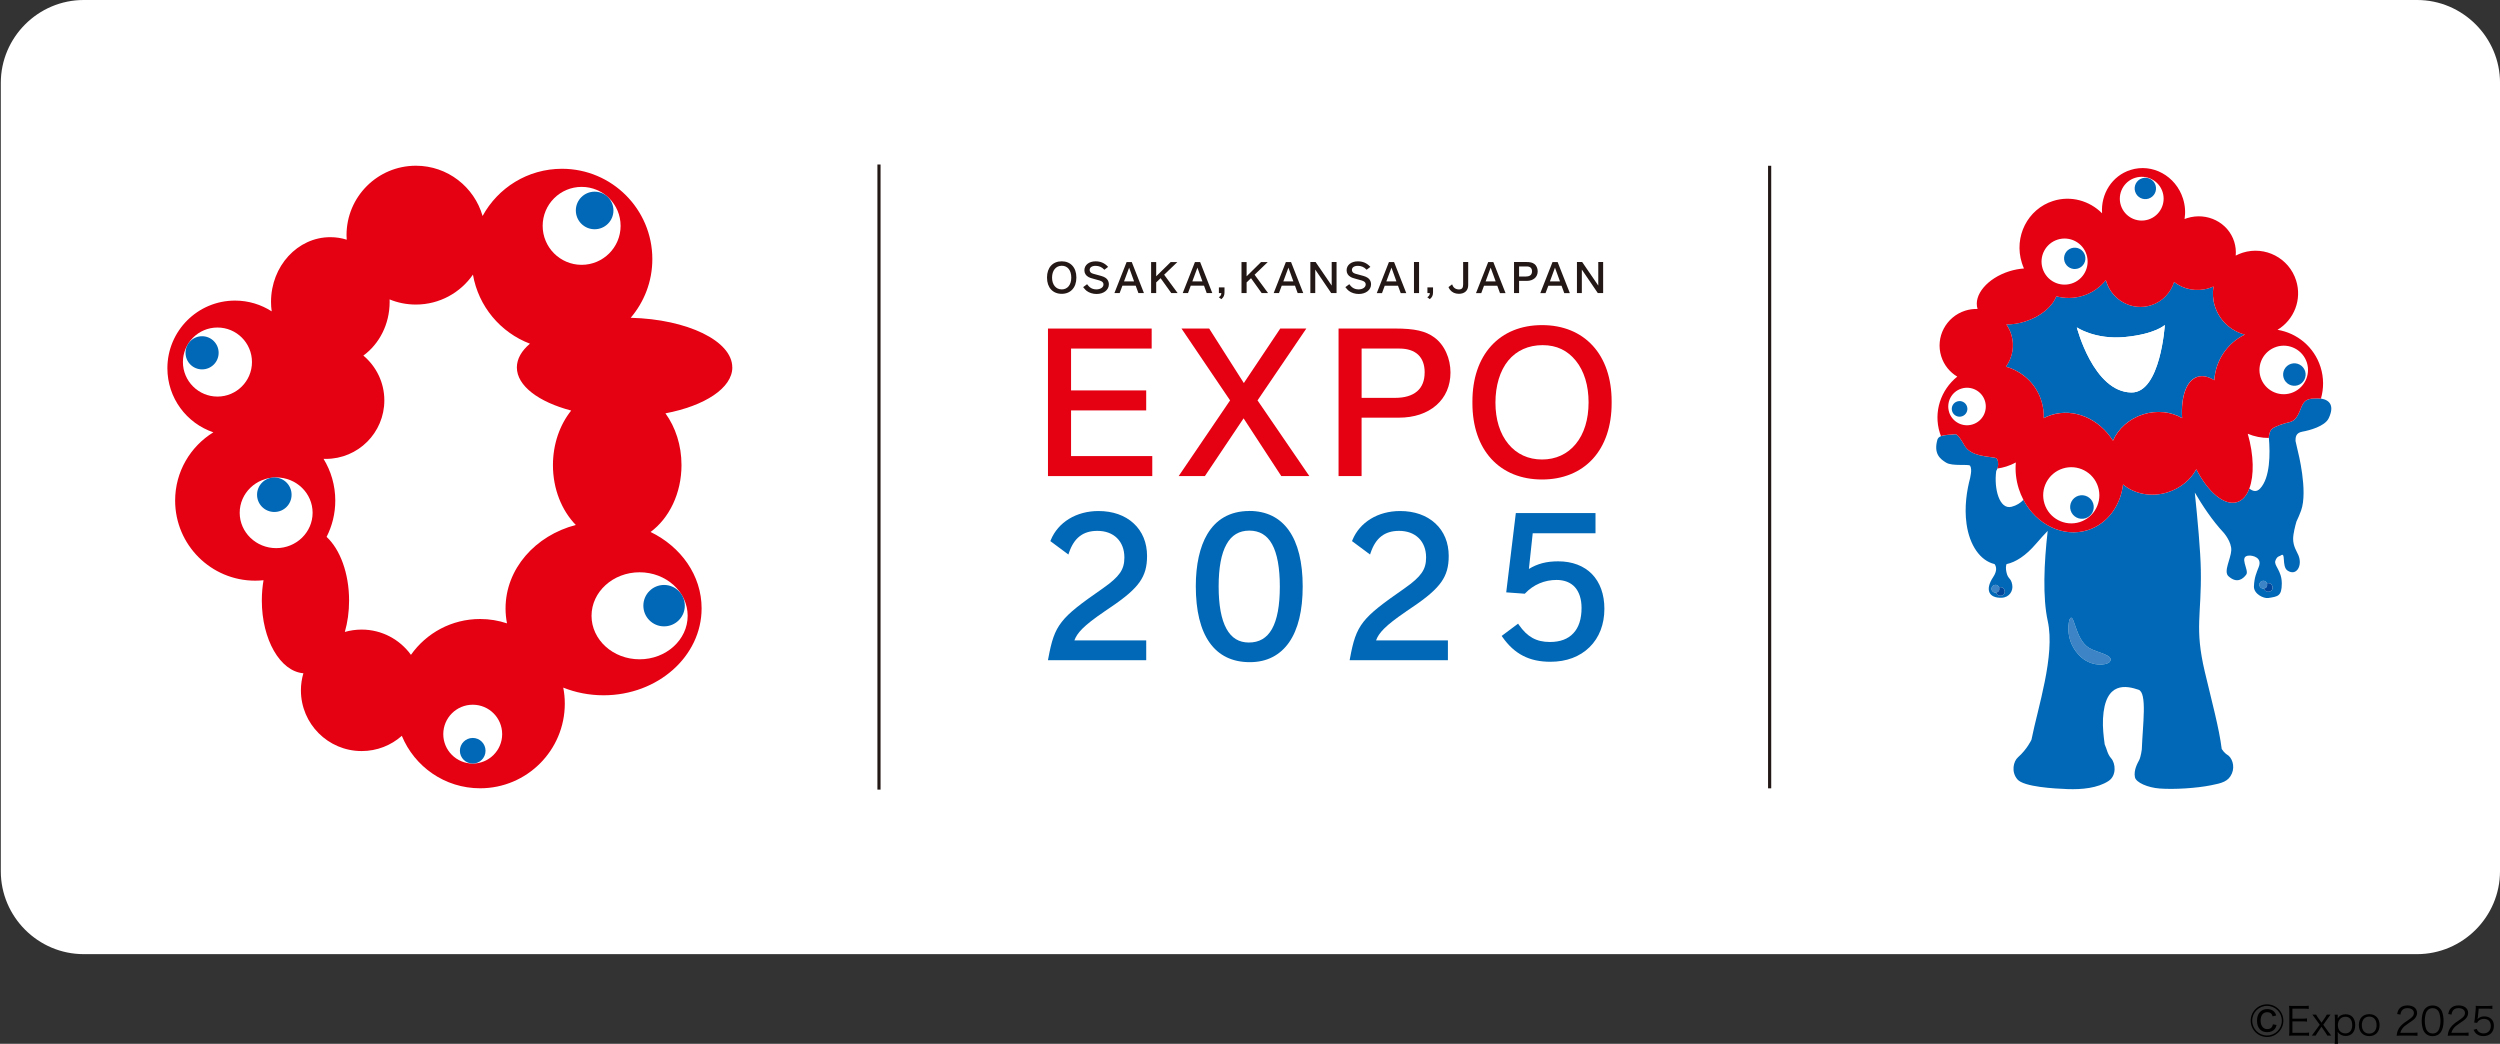 <?xml version="1.0" encoding="UTF-8"?>
<svg id="layer1" xmlns="http://www.w3.org/2000/svg" width="900" height="375.76" viewBox="0 0 900 375.76">
  <rect x="0" y="0" width="900" height="375.76" fill="#333333" stroke="none"/>
  <defs>
    <style>
      .cls-1 {
        fill: none;
      }

      .cls-2 {
        fill: #00469b;
      }

      .cls-3 {
        fill: #231815;
      }

      .cls-4 {
        fill: #fff;
      }

      .cls-5 {
        fill: #3d84c6;
      }

      .cls-6 {
        fill: #0068b6;
      }

      .cls-7 {
        fill: #e50012;
      }
    </style>
  </defs>
  <g>
    <g>
      <path class="cls-4" d="M900,313.64c0,16.41-13.44,29.85-29.85,29.85H30.14c-16.42,0-29.85-13.43-29.85-29.85V29.85C.29,13.44,13.72,0,30.14,0h840.02c16.4,0,29.85,13.44,29.85,29.85v283.79Z"/>
      <g>
        <path class="cls-1" d="M900,313.64c0,16.41-13.44,29.85-29.85,29.85H30.14c-16.42,0-29.85-13.43-29.85-29.85V29.85C.29,13.44,13.72,0,30.14,0h840.02c16.4,0,29.85,13.44,29.85,29.85v283.79Z"/>
        <g>
          <g>
            <g>
              <g>
                <g>
                  <polygon class="cls-7" points="385.58 147.75 412.63 147.75 412.63 140.55 385.58 140.55 385.58 125.48 414.6 125.48 414.6 118.28 377.27 118.28 377.27 171.39 414.82 171.39 414.82 164.19 385.58 164.19 385.58 147.75"/>
                  <polygon class="cls-7" points="470.27 118.28 460.89 118.28 447.78 137.9 435.3 118.28 425.34 118.28 442.83 144.14 424.32 171.39 433.76 171.39 447.69 150.6 461.26 171.39 471.36 171.39 452.71 144.14 470.27 118.28"/>
                  <path class="cls-7" d="M516.39,121.5c-3.12-2.32-7.08-3.23-14.17-3.23h-20.34v53.11h8.29v-21.02h13.42c5.47,0,10.12-1.54,13.47-4.47,3.35-2.93,5.11-7.01,5.11-11.79,0-2.48-.51-4.96-1.52-7.17-1.02-2.27-2.51-4.14-4.26-5.43ZM512.87,134.1c0,2.93-.9,5.21-2.69,6.76-1.82,1.57-4.49,2.37-7.95,2.37h-12.05v-17.75h13.57c2.94,0,5.23.75,6.8,2.23,1.55,1.48,2.33,3.62,2.33,6.39Z"/>
                  <path class="cls-7" d="M573.43,124.5c-4.45-4.88-10.77-7.46-18.3-7.46s-13.85,2.58-18.29,7.46c-4.43,4.86-6.77,11.78-6.77,20v.66c0,8.23,2.33,15.14,6.77,20.01,4.44,4.87,10.77,7.45,18.29,7.45s13.84-2.58,18.3-7.45c4.43-4.87,6.76-11.78,6.76-20.01v-.66c0-8.22-2.33-15.14-6.76-20ZM555.13,165.42c-4.93,0-9.12-1.93-12.12-5.58-3.05-3.68-4.65-8.84-4.65-14.89s1.6-11.49,4.61-15.15c3-3.63,7.28-5.55,12.37-5.55s8.99,1.93,11.97,5.62c3,3.71,4.58,8.9,4.58,15s-1.58,11.28-4.61,14.96c-2.99,3.65-7.2,5.59-12.15,5.59Z"/>
                </g>
                <g>
                  <path class="cls-6" d="M397.61,220.12l2.25-1.53c5.39-3.64,8.53-6.37,10.44-9.1,1.85-2.67,2.64-5.45,2.64-9.33,0-4.78-1.67-8.84-4.82-11.74-3.14-2.91-7.52-4.45-12.68-4.45-7.96,0-14.54,4.02-17.17,10.48l-.14.35,6.5,4.83.2-.62c1.83-5.39,5.07-7.9,10.24-7.9,5.9,0,9.71,3.75,9.71,9.57,0,2.28-.47,3.95-1.58,5.57-1.14,1.64-3.03,3.36-6.13,5.53-8.12,5.64-12.19,8.72-14.82,12.09-2.71,3.45-3.72,7.02-4.88,13.25l-.11.56h35.38v-7.13h-25.86c.95-2.63,3.21-5.25,10.83-10.41Z"/>
                  <path class="cls-6" d="M449.73,183.96c-3.48,0-6.56.77-9.15,2.28-2.4,1.38-4.39,3.44-5.96,6.07-2.7,4.55-4.13,11.02-4.13,18.68,0,8.85,1.66,15.68,4.94,20.32,3.31,4.69,8.19,7.07,14.51,7.07,3.04,0,5.79-.61,8.15-1.83,2.36-1.2,4.38-2.99,6-5.33,3.24-4.68,4.88-11.45,4.88-20.1,0-17.52-6.83-27.18-19.24-27.18ZM444.96,192.24c1.35-.8,2.96-1.22,4.77-1.22,3.71,0,6.39,1.61,8.22,4.9,1.85,3.34,2.79,8.49,2.79,15.28s-.95,11.91-2.83,15.24c-1.86,3.28-4.58,4.87-8.32,4.87-1.78,0-3.35-.41-4.69-1.22-1.35-.83-2.48-2.09-3.38-3.73-1.86-3.38-2.81-8.5-2.81-15.23s.94-11.83,2.83-15.18c.91-1.66,2.06-2.89,3.43-3.71Z"/>
                  <path class="cls-6" d="M506.19,220.12l2.26-1.53c5.4-3.64,8.52-6.37,10.44-9.1,1.85-2.67,2.65-5.45,2.65-9.33,0-4.78-1.67-8.84-4.82-11.74-3.15-2.91-7.52-4.45-12.68-4.45-7.97,0-14.54,4.02-17.17,10.48l-.14.35,6.5,4.83.2-.62c1.83-5.39,5.07-7.9,10.25-7.9,5.9,0,9.72,3.75,9.72,9.57,0,2.28-.48,3.95-1.6,5.57-1.13,1.64-3.03,3.36-6.13,5.53-8.11,5.64-12.17,8.72-14.82,12.09-2.69,3.45-3.73,7.02-4.87,13.25l-.11.56h35.38v-7.13h-25.87c.95-2.63,3.22-5.25,10.82-10.41Z"/>
                  <path class="cls-6" d="M573.11,206.66c-2.93-2.99-7.13-4.58-12.16-4.58-4.2,0-7.41.83-10.55,2.74l1.38-12.85h22.6v-7.27h-28.68l-3.46,28.55,6.69.49.16-.16c2.95-3.11,6.95-4.8,11.28-4.8,2.79,0,5.08.9,6.62,2.62,1.54,1.74,2.37,4.31,2.37,7.45,0,3.96-.99,7.05-2.95,9.12-1.93,2.1-4.78,3.15-8.44,3.15-2.48,0-4.53-.48-6.31-1.48-1.77-.98-3.35-2.53-4.88-4.72l-.26-.41-5.92,4.43.26.36c2.17,3.11,4.6,5.33,7.41,6.78,2.82,1.46,6.06,2.16,9.92,2.16,5.71,0,10.56-1.83,14.04-5.25,3.5-3.43,5.35-8.22,5.35-13.84,0-5.16-1.54-9.47-4.47-12.49Z"/>
                </g>
              </g>
              <g>
                <path class="cls-3" d="M382.21,94.07c-3.21,0-5.28,2.26-5.28,5.78v.14c0,3.53,2.08,5.79,5.28,5.79s5.28-2.26,5.28-5.79v-.14c0-3.52-2.07-5.78-5.28-5.78ZM382.21,104.18c-2.07,0-3.47-1.69-3.47-4.23s1.36-4.28,3.51-4.28,3.41,1.71,3.41,4.28-1.35,4.24-3.45,4.24Z"/>
                <path class="cls-3" d="M397.44,99.71c-.6-.26-1.23-.46-2.64-.82-1.33-.34-1.46-.39-1.83-.57-.44-.24-.69-.66-.69-1.14,0-.91.82-1.48,2.13-1.48,1.22,0,2.22.44,3.07,1.32l.08.1,1.36-1.04-.11-.12c-1.21-1.28-2.61-1.88-4.4-1.88-2.37,0-4.03,1.32-4.03,3.21,0,1.07.52,1.93,1.51,2.46.51.26.71.33,2.03.69,2.09.56,2.25.61,2.59.81.51.29.74.63.74,1.16,0,1.02-1.08,1.77-2.56,1.77-.89,0-1.67-.25-2.3-.74-.3-.23-.62-.56-.95-1.01l-.08-.13-1.43,1.07.1.11c.42.52.78.95,1.16,1.23.93.71,2.25,1.12,3.58,1.12,2.56,0,4.42-1.46,4.42-3.47,0-1.2-.64-2.16-1.73-2.63Z"/>
                <path class="cls-3" d="M407.44,94.34h-1.86l-4.39,11.17h1.88l1-2.66h4.78l.98,2.66h1.99l-4.38-11.17ZM408.28,101.3h-3.63l1.84-4.95,1.78,4.95Z"/>
                <polygon class="cls-3" points="419.09 98.9 423.85 94.34 421.45 94.34 416.23 99.47 416.23 94.34 414.4 94.34 414.4 105.51 416.23 105.51 416.23 101.66 417.82 100.15 421.63 105.46 421.66 105.51 423.95 105.51 419.09 98.9"/>
                <path class="cls-3" d="M432.04,94.34h-1.86l-4.4,11.17h1.9l.99-2.66h4.78l.97,2.66h2.01l-4.38-11.17ZM432.87,101.3h-3.63l1.83-4.95,1.8,4.95Z"/>
                <path class="cls-3" d="M438.8,103.48v2.03h.88c-.02.61-.26,1.06-.74,1.38l-.17.11.89.69.1-.07c.76-.64,1.06-1.32,1.06-2.44v-1.71h-2.02Z"/>
                <polygon class="cls-3" points="451.65 98.9 456.39 94.34 453.98 94.34 448.78 99.47 448.78 94.34 446.94 94.34 446.94 105.51 448.78 105.51 448.78 101.66 450.37 100.15 454.17 105.46 454.21 105.51 456.5 105.51 451.65 98.9"/>
                <path class="cls-3" d="M464.78,94.34h-1.87l-4.38,11.17h1.9l.99-2.66h4.78l.96,2.66h2.01l-4.39-11.17ZM465.62,101.3h-3.62l1.83-4.95,1.78,4.95Z"/>
                <polygon class="cls-3" points="479.41 94.32 479.41 102.81 473.65 94.38 473.6 94.32 471.73 94.32 471.73 105.51 473.49 105.51 473.49 97.05 479.2 105.46 479.26 105.51 481.16 105.51 481.16 94.32 479.41 94.32"/>
                <path class="cls-3" d="M491.86,99.71c-.6-.26-1.23-.46-2.65-.82-1.33-.34-1.46-.39-1.81-.57-.46-.24-.71-.66-.71-1.14,0-.91.81-1.48,2.15-1.48,1.21,0,2.21.44,3.06,1.32l.07.1,1.36-1.04-.11-.12c-1.22-1.28-2.61-1.88-4.39-1.88-2.38,0-4.05,1.32-4.05,3.21,0,1.07.52,1.93,1.51,2.46.54.26.71.33,2.02.69,2.11.56,2.26.61,2.61.81.51.29.73.63.73,1.16,0,1.02-1.08,1.77-2.57,1.77-.89,0-1.66-.25-2.29-.74-.31-.23-.61-.56-.95-1.01l-.09-.13-1.42,1.07.09.11c.41.52.79.95,1.16,1.23.92.71,2.25,1.12,3.57,1.12,2.56,0,4.43-1.46,4.43-3.47,0-1.2-.63-2.16-1.73-2.63Z"/>
                <path class="cls-3" d="M501.9,94.44l-.03-.09h-1.86l-4.3,10.99-.09.19h1.9l.98-2.66h4.78l.98,2.66h2l-4.35-11.08ZM502.71,101.3h-3.63l1.85-4.95,1.78,4.95Z"/>
                <rect class="cls-3" x="509.03" y="94.32" width="1.83" height="11.19"/>
                <path class="cls-3" d="M513.87,103.48v2.03h.87c0,.61-.28,1.06-.75,1.38l-.17.11.91.69.08-.07c.78-.64,1.08-1.32,1.08-2.44v-1.71h-2.02Z"/>
                <path class="cls-3" d="M526.73,94.32v8.12c0,1.25-.46,1.76-1.55,1.76-.77,0-1.46-.31-1.9-.85-.17-.21-.35-.55-.45-.82l-.06-.18-1.31,1,.04.1c.14.3.32.64.5.87.77.97,1.85,1.45,3.2,1.45,2.08,0,3.35-1.19,3.35-3.11v-8.35h-1.82Z"/>
                <path class="cls-3" d="M537.64,94.44l-.04-.09h-1.85l-4.32,10.99-.08.19h1.9l.99-2.66h4.78l.98,2.66h2l-4.36-11.08ZM538.44,101.3h-3.62l1.82-4.95,1.8,4.95Z"/>
                <path class="cls-3" d="M552.33,95.01c-.65-.49-1.49-.69-2.98-.69h-4.3v11.19h1.82v-4.39h2.77c2.35,0,3.93-1.38,3.93-3.44,0-1.09-.47-2.13-1.23-2.68ZM551.53,97.68c0,1.54-1.18,1.86-2.18,1.86h-2.48v-3.62h2.8c1.2,0,1.86.62,1.86,1.76Z"/>
                <path class="cls-3" d="M560.79,94.44l-.04-.09h-1.85l-4.32,10.99-.07.19h1.88l1.01-2.66h4.76l.98,2.66h2.01l-4.36-11.08ZM561.59,101.3h-3.62l1.82-4.95,1.8,4.95Z"/>
                <polygon class="cls-3" points="575.38 94.32 575.38 102.81 569.62 94.38 569.57 94.32 567.7 94.32 567.7 105.51 569.46 105.51 569.46 97.05 575.18 105.46 575.22 105.51 577.13 105.51 577.13 94.32 575.38 94.32"/>
              </g>
            </g>
            <rect class="cls-3" x="636.5" y="59.68" width="1.14" height="224.12"/>
          </g>
          <rect class="cls-1" x=".29" width="899.71" height="343.48"/>
        </g>
      </g>
      <g>
        <polyline class="cls-1" points="576.53 283.77 576.8 202.24 576.54 59.68"/>
        <polyline class="cls-1" points="900 237.66 476.88 237.63 376.97 237.63"/>
      </g>
      <rect class="cls-1" x=".29" y="28.17" width="305.22" height="287.14"/>
      <rect class="cls-3" x="315.87" y="59.22" width="1.13" height="225.04"/>
      <g>
        <path class="cls-7" d="M263.62,132.26c0-9.54-16.19-17.34-36.57-17.86,4.85-5.69,7.79-13.06,7.79-21.12,0-17.95-14.56-32.52-32.53-32.52-12.34,0-23.08,6.87-28.58,17-2.99-10.44-12.61-18.1-24-18.1-13.81,0-24.98,11.18-24.98,24.98,0,.55.03,1.1.07,1.65-1.87-.59-3.84-.91-5.9-.91-11.79,0-21.35,10.42-21.35,23.28,0,1.17.08,2.31.24,3.43-3.81-2.45-8.33-3.88-13.2-3.88-13.45,0-24.35,10.91-24.35,24.35,0,10.72,6.92,19.82,16.55,23.07-8.26,5.08-13.76,14.18-13.76,24.57,0,15.92,12.9,28.84,28.83,28.84,1.01,0,2.01-.06,2.99-.16-.39,2.31-.61,4.78-.61,7.31,0,14.06,6.62,25.51,14.96,26.18-.57,1.95-.89,4.01-.89,6.13,0,12.09,9.79,21.88,21.87,21.88,5.55,0,10.6-2.06,14.46-5.48,4.57,11.08,15.46,18.88,28.19,18.88,16.83,0,30.48-13.66,30.48-30.49,0-1.97-.19-3.88-.56-5.75,4.44,1.77,9.34,2.76,14.52,2.76,19.49,0,35.29-14.01,35.29-31.3,0-11.85-7.42-22.17-18.37-27.49,6.67-4.93,11.13-13.88,11.13-24.08,0-7.15-2.18-13.67-5.78-18.63,14.12-2.68,24.08-9.09,24.08-16.56ZM147.94,235.74c-3.98-5.5-10.45-9.09-17.75-9.09-2.11,0-4.12.3-6.05.85.98-3.4,1.53-7.25,1.53-11.29,0-9.86-3.26-18.46-8.1-22.93,2-3.93,3.13-8.35,3.13-13.06,0-5.51-1.55-10.67-4.23-15.04.28.02.56.02.84.02,11.62,0,21.05-9.42,21.05-21.06,0-6.47-2.94-12.26-7.55-16.13,5.72-4.18,9.46-11.26,9.46-19.32,0-.31-.02-.6-.02-.91,2.92,1.21,6.11,1.86,9.47,1.86,8.52,0,16.04-4.28,20.54-10.78,1.98,11.45,9.91,20.84,20.52,24.87-3,2.53-4.71,5.45-4.71,8.54,0,6.65,7.88,12.46,19.56,15.53-4.07,5.08-6.57,12.01-6.57,19.66,0,8.64,3.2,16.36,8.23,21.53-14.62,3.82-25.29,15.82-25.29,30.04,0,1.84.18,3.63.52,5.38-3.04-1.01-6.28-1.57-9.68-1.57-10.29,0-19.39,5.09-24.89,12.9Z"/>
        <g>
          <path class="cls-4" d="M247.56,221.69c0,8.64-7.75,15.66-17.31,15.66s-17.3-7.02-17.3-15.66,7.75-15.67,17.3-15.67,17.31,7.02,17.31,15.67Z"/>
          <path class="cls-6" d="M246.53,218.04c0,4.12-3.35,7.45-7.47,7.45s-7.45-3.33-7.45-7.45,3.34-7.46,7.45-7.46,7.47,3.35,7.47,7.46Z"/>
        </g>
        <g>
          <path class="cls-4" d="M223.42,81.31c0,7.75-6.29,14.03-14.03,14.03s-14.03-6.28-14.03-14.03,6.28-14.03,14.04-14.03,14.02,6.28,14.02,14.03Z"/>
          <path class="cls-6" d="M220.84,75.76c0,3.73-3.02,6.77-6.77,6.77s-6.77-3.03-6.77-6.77,3.03-6.76,6.77-6.76,6.78,3.02,6.77,6.76Z"/>
        </g>
        <g>
          <path class="cls-4" d="M90.71,130.34c0,6.86-5.57,12.43-12.42,12.43s-12.44-5.57-12.44-12.43,5.56-12.43,12.44-12.43,12.42,5.57,12.42,12.43Z"/>
          <path class="cls-6" d="M78.71,127.01c0,3.3-2.66,5.97-5.96,5.97s-5.96-2.67-5.96-5.97,2.67-5.97,5.96-5.97,5.96,2.68,5.96,5.97Z"/>
        </g>
        <g>
          <path class="cls-4" d="M112.54,184.6c0,7.04-5.87,12.73-13.11,12.73s-13.14-5.69-13.14-12.73,5.88-12.73,13.14-12.73,13.11,5.7,13.11,12.73Z"/>
          <path class="cls-6" d="M92.54,178.11c0,3.43,2.78,6.2,6.23,6.2s6.2-2.77,6.2-6.2-2.78-6.22-6.2-6.22-6.23,2.79-6.23,6.22Z"/>
        </g>
        <g>
          <path class="cls-4" d="M180.78,264.29c0,5.85-4.75,10.59-10.59,10.59s-10.61-4.74-10.61-10.59,4.74-10.59,10.61-10.59,10.59,4.73,10.59,10.59Z"/>
          <path class="cls-6" d="M165.56,270.28c0-2.55,2.07-4.62,4.63-4.62s4.6,2.07,4.6,4.62-2.06,4.6-4.6,4.6-4.63-2.06-4.63-4.6Z"/>
        </g>
      </g>
      <g>
        <path class="cls-1" d="M637.1,266.74c0,16.41-13.42,29.83-29.83,29.83h-260.53c-16.41,0-29.83-13.42-29.83-29.83V65.17c0-16.41,13.42-29.84,29.83-29.84h260.53c16.41,0,29.83,13.43,29.83,29.84v201.56Z"/>
        <rect class="cls-1" x="316.91" y="35.34" width="320.19" height="261.24"/>
      </g>
      <rect class="cls-1" x="256.48" y="35.29" width="59.38" height="272.38"/>
    </g>
    <g>
      <path class="cls-6" d="M791.09,135.67c1.87-.59,3.96-.11,6.05,1.23.42-6.95,4.54-13.32,10.98-16.45-4.93-1.28-9.12-4.99-10.77-10.22-.75-2.37-.89-4.79-.51-7.09-.51.23-1.01.42-1.56.59-4.51,1.43-9.22.45-12.63-2.22-1.2,3.87-4.18,7.09-8.29,8.39-6.72,2.13-13.94-1.69-16.11-8.53-.05-.18-.11-.35-.15-.53-2.06,2.56-4.85,4.56-8.19,5.62-3.25,1.02-6.58,1.03-9.66.2-1.39,3.72-5.58,7.31-11.21,9.08-2.32.73-4.63,1.08-6.76,1.06.74,1.05,1.34,2.25,1.75,3.55,1.3,4.11.46,8.39-1.91,11.65,5.9,1.67,10.82,6.1,12.76,12.27.66,2.07.92,4.19.85,6.25.86-.45,1.77-.82,2.73-1.13,8.28-2.62,17.25,1.41,22.21,9.27,1.83-4.27,5.72-7.87,10.85-9.49,5-1.59,10.11-.95,14.02,1.34-.47-7.66,1.51-13.58,5.54-14.86M767.31,141.29c-13.68-.17-19.65-23.44-19.65-23.44,0,0,6.6,4.54,17.47,3.46,10.86-1.07,14.21-4.33,14.21-4.33,0,0-1.54,24.44-12.03,24.31"/>
      <path class="cls-5" d="M752.08,233.26c-5.24-3.1-5.34-13.67-7.08-10.18,0,0-2.03,6.69,3.2,12.51,4.4,4.9,10.48,3.88,11.35,2.62,1.68-2.43-4.37-3.12-7.47-4.95"/>
      <path class="cls-5" d="M816.01,211.27c.22-.39.23-.86.07-1.26-.26-.72-1.04-1.24-2.05-.72,0,0-1.34.97-.33,2.11.34.41.84.53,1.3.46.43-.05.8-.26,1-.59"/>
      <path class="cls-5" d="M719.59,212.72c.22-.38.23-.86.08-1.26-.26-.71-1.03-1.23-2.06-.71,0,0-1.33.97-.32,2.11.34.4.84.53,1.3.47.42-.06.81-.27,1-.6"/>
      <path class="cls-6" d="M835.53,143.53c-.99-.15-2.14-.15-3.32,0-2.34.27-3.07,1.36-3.98,3.69-1.28,3.26-2.27,4.4-4.26,4.82-1.83.39-4.83,1.42-5.95,2.28-1.12.83-1.26,3.23-1.27,3.35h0s.05.03.05.03c.47,5.54.5,14.32-3.19,18.2-1.18,1.25-2.5,1.05-3.85-.03-.94,2.52-2.41,4.26-4.38,4.89-4.59,1.45-10.48-3.57-14.71-11.84-2,3.73-5.62,6.82-10.26,8.3-5.95,1.88-12.05.62-16.12-2.82-.91,7.66-5.6,14.2-12.7,16.45-8.85,2.79-18.47-1.99-23.16-10.91-1.06,1.12-2.45,2.04-4.28,2.5-4.38,1.11-6.38-6.5-5.51-12.9.12-.19.28-.48.42-.86.3-.81.51-1.98-.02-3.28-.28-.71-.84-.57-4.54-1.14-5.52-.85-6.74-3.01-7.39-4.11-1-1.71-2.41-3.98-3.26-3.83-1.58.26-3.7.16-5.08.7-.65.25-1.14.64-1.32,1.29-1.42,5.11,1.05,6.94,3.13,8.23,2.27,1.42,8.24.42,8.66,1.14.43.7.43,1.85.28,2.83-.1.74-.22,1.33-.28,1.59-1.16,4.33-2.16,10.38-1.28,16.58,1.09,7.62,4.9,13.18,10.08,14.39.68.95.98,2.46-.52,4.71-2.98,4.48-1.6,7.6,3.1,7.41,2.72-.1,4.19-2.48,3.78-4.67-.49-2.67-1.49-1.84-2.08-4.51-.29-1.34-.22-2.27.03-2.93,3.28-.7,6.9-2.98,10.6-7.31,1.6-1.86,2.99-3.38,4.21-4.64-1.33,11.76-1.84,23.95.03,32.48,2.72,12.34-3.57,31.12-5.83,42.53l-.04.17s-1.55,3.41-4.85,6.32c-1.64,1.44-2.53,5.24-.2,7.96,2.33,2.71,13.33,3.31,18.04,3.49,5.24.19,10.87-.38,14.74-2.91,3-1.95,2.53-6.4.98-8.15-1.37-1.54-1.53-3.23-2.35-5.07-.38-2.82-.76-5.92-.61-9.13.67-13.91,8.66-11.89,12.78-10.52,3.19,1.06,1.53,12.47,1.2,21.4v.09s-.34,2.64-.93,3.8c-.59,1.16-2.06,3.62-1.55,6.21.39,1.93,4.67,3.76,8.93,4.07,5.24.39,13.26-.12,18.42-1.16,3.88-.77,6.31-1.31,7.56-4.27,1.17-2.72,0-5.82-1.75-6.78,0,0-1.02-.6-1.92-2.03-.86-7.2-3.69-17.64-6.1-27.85-3.74-15.92-1.13-20.17-1.42-36.65-.11-6.62-1.15-17.99-2.17-27.83,2.67,4.58,6.31,10.11,10.4,14.48l.06.07s2.82,3.23,2.67,6.27c-.15,3.05-2.88,7.63-1.02,9.31,3.05,2.77,5.24,1.01,6.41-.58,1.16-1.6-2.91-6.69,1.02-6.84,1.38-.06,4.8.72,3.49,4.07-.84,2.16-1.6,3.78-1.74,6.97-.13,2.76,3.49,4.52,5.24,4.23,3.3-.55,4.79-.58,4.79-5.24s-2.91-6.4-2.32-8.15c.59-1.74,1.55-1.62,1.89-1.88,2.03-1.6.3,3.89,2.47,5.38,3.2,2.18,5.53-1.75,3.93-5.53-.57-1.34-1.89-3.21-1.89-5.83,0-1.91.78-4.84,1.19-6.27.63-1.31,1.2-2.63,1.67-3.95,2.55-7.03-1.14-21.3-1.14-21.3l-.86-3.76c-.02-1.26.07-2.93,2.43-3.34,2.42-.43,8.1-1.88,9.51-4.83,2.16-4.53.38-6.6-2.78-7.09M721.51,213.79c-.46.77-1.81,1.02-2.56.17-.18-.21-.3-.43-.36-.63-.46.06-.96-.06-1.3-.47-1-1.14.32-2.11.32-2.11,1.02-.52,1.79,0,2.06.71,1.56-.5,2.49,1.23,1.84,2.33M759.55,238.21c-.87,1.26-6.95,2.28-11.35-2.62-5.23-5.82-3.2-12.51-3.2-12.51,1.74-3.49,1.84,7.08,7.08,10.18,3.1,1.83,9.15,2.52,7.47,4.95M817.92,212.34c-.45.76-1.8,1.02-2.55.16-.19-.22-.29-.43-.36-.64-.46.07-.96-.05-1.3-.46-1.01-1.15.33-2.11.33-2.11,1.01-.52,1.78,0,2.05.72,1.56-.5,2.49,1.24,1.84,2.33"/>
      <path class="cls-4" d="M824.78,141.5c4.59-1.45,7.14-6.36,5.7-10.96-1.47-4.6-6.36-7.15-10.97-5.7-4.6,1.46-7.15,6.36-5.7,10.96,1.46,4.6,6.37,7.15,10.97,5.69M824.75,130.98c2.13-.67,4.4.52,5.09,2.64.67,2.12-.52,4.41-2.64,5.09-2.13.66-4.4-.51-5.08-2.64-.67-2.13.51-4.4,2.64-5.08"/>
      <path class="cls-6" d="M827.2,138.7c2.12-.68,3.31-2.97,2.64-5.09-.69-2.12-2.96-3.31-5.09-2.63-2.13.68-3.31,2.96-2.64,5.08.68,2.13,2.95,3.31,5.08,2.64"/>
      <path class="cls-4" d="M742.6,168.66c-5.32,1.68-8.28,7.37-6.59,12.69,1.68,5.33,7.36,8.28,12.69,6.6,5.32-1.69,8.27-7.37,6.59-12.7-1.68-5.32-7.36-8.27-12.69-6.59M750.79,186.58c-2.24.71-4.63-.54-5.33-2.77-.71-2.24.53-4.63,2.78-5.34,2.23-.71,4.62.54,5.33,2.77.71,2.23-.53,4.63-2.77,5.33"/>
      <path class="cls-6" d="M748.23,178.47c-2.24.71-3.49,3.09-2.78,5.34.71,2.23,3.09,3.47,5.33,2.77,2.24-.7,3.48-3.1,2.77-5.33-.71-2.23-3.11-3.48-5.33-2.77"/>
      <path class="cls-4" d="M745.75,102.08c4.36-1.38,6.78-6.04,5.4-10.41-1.38-4.36-6.04-6.79-10.42-5.41-4.37,1.38-6.79,6.04-5.41,10.41,1.38,4.37,6.05,6.78,10.42,5.41M745.75,89.34c2.02-.64,4.18.48,4.82,2.51.64,2.03-.49,4.19-2.5,4.82-2.02.64-4.18-.48-4.83-2.5-.64-2.03.48-4.2,2.51-4.83"/>
      <path class="cls-6" d="M748.07,96.67c2.02-.63,3.14-2.79,2.5-4.82-.63-2.03-2.8-3.15-4.82-2.51-2.03.63-3.15,2.79-2.51,4.83.65,2.02,2.81,3.14,4.83,2.5"/>
      <path class="cls-4" d="M773.4,79.05c4.16-1.31,6.45-5.74,5.15-9.89-1.31-4.15-5.74-6.45-9.89-5.13-4.15,1.31-6.45,5.74-5.14,9.89,1.32,4.15,5.74,6.45,9.89,5.13M771.18,64.17c2.02-.64,4.18.48,4.82,2.51.64,2.02-.48,4.18-2.5,4.82-2.03.64-4.19-.48-4.83-2.51-.64-2.02.48-4.18,2.51-4.82"/>
      <path class="cls-6" d="M773.49,71.5c2.02-.64,3.14-2.8,2.5-4.82-.64-2.02-2.79-3.14-4.82-2.5-2.03.64-3.16,2.8-2.51,4.82.64,2.03,2.8,3.15,4.83,2.51"/>
      <path class="cls-4" d="M710.17,152.79c3.56-1.12,5.54-4.91,4.41-8.48-1.13-3.55-4.92-5.52-8.48-4.4-3.56,1.13-5.53,4.93-4.4,8.48,1.12,3.57,4.92,5.53,8.48,4.4M706.3,149.88c-1.48.46-3.06-.35-3.53-1.84-.47-1.47.35-3.06,1.83-3.52,1.48-.47,3.06.35,3.53,1.83.47,1.48-.36,3.06-1.83,3.53"/>
      <path class="cls-6" d="M708.13,146.35c-.47-1.48-2.05-2.31-3.53-1.83-1.48.46-2.3,2.05-1.83,3.52.47,1.49,2.05,2.31,3.53,1.84,1.48-.47,2.3-2.06,1.83-3.53"/>
      <path class="cls-4" d="M747.65,117.86s5.98,23.27,19.65,23.44c10.48.14,12.03-24.31,12.03-24.31,0,0-3.35,3.26-14.21,4.33-10.86,1.08-17.47-3.46-17.47-3.46"/>
      <path class="cls-7" d="M707.09,160.14c.64,1.1,1.86,3.26,7.39,4.11,3.7.57,4.26.43,4.54,1.14.53,1.31.32,2.47.02,3.28,1.08-.15,2.15-.39,3.23-.73,1.2-.38,2.35-.87,3.43-1.46-.27,3.05.05,6.25,1.05,9.43.45,1.41,1.01,2.75,1.67,4.02,4.7,8.92,14.32,13.71,23.17,10.91,7.1-2.25,11.79-8.79,12.7-16.45,4.07,3.44,10.17,4.7,16.12,2.82,4.64-1.48,8.26-4.57,10.26-8.3,4.22,8.27,10.11,13.29,14.71,11.84,1.97-.63,3.45-2.37,4.38-4.89,1.75-4.65,1.66-11.95-.57-19.71,2.37,1,4.94,1.52,7.56,1.51,0-.12.15-2.52,1.27-3.35,1.12-.85,4.13-1.89,5.95-2.28,1.99-.42,2.99-1.56,4.26-4.82.92-2.34,1.64-3.42,3.98-3.69,1.18-.14,2.33-.14,3.32,0,1.04-3.59,1.08-7.53-.13-11.37-2.3-7.28-8.45-12.26-15.49-13.42,5.93-3.58,8.88-10.86,6.69-17.76-2.55-8.08-11.17-12.55-19.25-10-.87.28-1.7.63-2.49,1.04.14-1.65-.02-3.33-.54-5-2.2-6.96-9.81-10.75-16.99-8.48-.29.1-.58.2-.88.32.37-2.37.22-4.87-.57-7.35-2.58-8.19-11.04-12.82-18.9-10.32-6.67,2.11-10.74,8.67-10.23,15.61-4.51-4.54-11.23-6.48-17.62-4.45-9.2,2.91-14.24,12.91-11.25,22.33.22.68.47,1.35.75,1.98-1.71.11-3.49.45-5.29,1.01-7.88,2.49-12.99,8.56-11.41,13.56h0c-1.45-.04-2.96.15-4.43.61-6.95,2.21-10.83,9.58-8.64,16.49,1,3.16,3.1,5.68,5.76,7.26-5.92,4.76-8.65,12.72-6.28,20.25.13.39.27.77.41,1.16,1.38-.54,3.51-.44,5.08-.7.85-.15,2.27,2.13,3.26,3.83M819.51,124.85c4.6-1.45,9.5,1.09,10.97,5.7,1.45,4.59-1.1,9.5-5.7,10.96-4.6,1.46-9.51-1.09-10.97-5.69-1.45-4.6,1.1-9.5,5.7-10.96M748.71,187.95c-5.33,1.68-11.01-1.27-12.69-6.6-1.69-5.32,1.27-11,6.59-12.69,5.33-1.68,11,1.27,12.69,6.59,1.68,5.32-1.27,11.01-6.59,12.7M785.55,150.53c-3.91-2.28-9.02-2.93-14.02-1.34-5.13,1.62-9.02,5.23-10.85,9.49-4.96-7.85-13.93-11.89-22.21-9.27-.96.31-1.87.69-2.73,1.13.07-2.07-.19-4.18-.85-6.25-1.94-6.17-6.87-10.61-12.76-12.28,2.37-3.26,3.21-7.53,1.91-11.65-.41-1.3-1.02-2.5-1.75-3.55,2.14.01,4.44-.33,6.76-1.07,5.62-1.78,9.82-5.36,11.21-9.08,3.08.83,6.41.82,9.66-.2,3.35-1.06,6.14-3.06,8.2-5.62.04.17.1.35.15.53,2.17,6.84,9.38,10.66,16.11,8.53,4.11-1.3,7.09-4.53,8.29-8.39,3.41,2.66,8.11,3.65,12.63,2.22.54-.17,1.05-.37,1.56-.59-.38,2.3-.24,4.72.51,7.09,1.65,5.23,5.84,8.94,10.77,10.22-6.44,3.12-10.56,9.5-10.98,16.45-2.09-1.33-4.18-1.82-6.05-1.23-4.03,1.28-6.01,7.21-5.54,14.87M768.65,64.02c4.15-1.31,8.58.98,9.89,5.13,1.31,4.15-.99,8.58-5.15,9.89-4.15,1.32-8.57-.99-9.89-5.13-1.31-4.15.99-8.59,5.14-9.89M740.74,86.26c4.38-1.39,9.03,1.05,10.42,5.41,1.38,4.37-1.04,9.03-5.4,10.41-4.38,1.38-9.04-1.03-10.42-5.41-1.38-4.37,1.04-9.03,5.41-10.41M701.69,148.38c-1.13-3.55.84-7.35,4.4-8.48,3.56-1.12,7.35.85,8.48,4.4,1.13,3.57-.85,7.36-4.41,8.48-3.55,1.13-7.35-.84-8.48-4.4"/>
      <path class="cls-2" d="M719.67,211.46c.15.4.14.88-.08,1.26-.19.33-.59.54-1,.6.06.2.18.42.36.63.75.85,2.1.61,2.56-.17.65-1.09-.28-2.82-1.84-2.33"/>
      <path class="cls-2" d="M816.08,210.01c.15.4.14.87-.07,1.26-.2.33-.58.55-1.01.59.07.21.17.42.36.64.75.86,2.1.6,2.55-.16.66-1.09-.28-2.83-1.84-2.33"/>
    </g>
  </g>
  <g>
    <path d="M822.01,367.44c0,3.24-2.64,5.88-5.88,5.88s-5.88-2.64-5.88-5.88,2.64-5.88,5.88-5.88,5.88,2.64,5.88,5.88ZM810.8,367.44c0,2.95,2.38,5.33,5.33,5.33s5.33-2.38,5.33-5.33-2.38-5.33-5.33-5.33-5.33,2.38-5.33,5.33ZM818.17,365.9c-.31-1.03-.94-1.51-1.97-1.51-1.49,0-2.38,1.15-2.38,3.02s.94,3.07,2.4,3.07c1.13,0,1.82-.58,2.02-1.73l1.34.24c-.19.72-.36,1.08-.67,1.46-.58.72-1.54,1.13-2.74,1.13-2.26,0-3.65-1.56-3.65-4.13s1.44-4.18,3.67-4.18c1.68,0,2.78.77,3.26,2.3l-1.3.31Z"/>
    <path d="M831.26,372.91c-.45-.07-.83-.1-1.57-.1h-4.1c-.67,0-1.06.01-1.54.04.08-.53.11-.95.11-1.67v-7.47c0-.6-.03-.98-.11-1.6.49.03.87.04,1.54.04h3.99c.62,0,1.09-.03,1.57-.1v1.18c-.49-.07-.87-.1-1.57-.1h-4.31v3.59h3.68c.62,0,1.04-.03,1.57-.1v1.18c-.48-.07-.84-.1-1.57-.1h-3.68v4.12h4.44c.64,0,1.04-.03,1.55-.1v1.18Z"/>
    <path d="M837.84,372.82c-.2-.36-.34-.59-.63-1.04l-1.48-2.14-1.55,2.27c-.22.31-.34.52-.55.91h-1.39c.22-.28.6-.77.91-1.22l1.95-2.69-1.81-2.52c-.08-.13-.2-.27-.84-1.12h1.37c.14.32.28.56.55.94l1.37,1.97,1.36-1.97c.24-.35.42-.66.55-.94h1.34c-.32.45-.62.83-.85,1.16l-1.76,2.48,1.85,2.58q.14.18,1.01,1.33h-1.39Z"/>
    <path d="M840.47,375.76c.07-.55.1-.99.1-1.57v-7.31c0-.67-.03-1.08-.1-1.61h1.12v.8c0,.18-.01.34-.04.57.63-.99,1.61-1.51,2.86-1.51,2.16,0,3.47,1.47,3.47,3.91s-1.34,3.91-3.45,3.91c-1.23,0-2.23-.52-2.88-1.48.04.39.06.6.06.98v1.74c0,.66.03,1.06.1,1.58h-1.23ZM846.79,369.03c0-1.91-.9-3-2.46-3s-2.7,1.2-2.7,3.01c0,.91.29,1.75.8,2.24.49.48,1.19.74,1.92.74,1.53,0,2.45-1.13,2.45-3Z"/>
    <path d="M849.18,369.05c0-2.42,1.46-3.96,3.74-3.96s3.73,1.54,3.73,3.95-1.46,3.96-3.71,3.96-3.75-1.53-3.75-3.95ZM850.26,369.02c0,1.91,1.02,3.07,2.66,3.07s2.65-1.16,2.65-3.05-1.01-3.07-2.62-3.07-2.69,1.16-2.69,3.05Z"/>
    <path d="M864.32,372.82c-.88,0-1.09.01-1.54.07.15-1.11.2-1.32.41-1.85.35-.88.94-1.65,1.82-2.41.49-.42.52-.43,2.14-1.54,1.39-.94,1.85-1.55,1.85-2.41,0-1.06-.9-1.75-2.33-1.75-.92,0-1.61.31-2.03.91-.27.38-.39.71-.49,1.41l-1.18-.2c.21-1.01.42-1.5.88-2.02.63-.71,1.58-1.08,2.82-1.08,2.12,0,3.47,1.06,3.47,2.72,0,.71-.28,1.39-.83,1.99-.42.48-.79.74-2.38,1.81-1.11.74-1.55,1.13-2.02,1.72-.43.57-.63.95-.8,1.62h4.47c.7,0,1.18-.03,1.71-.1v1.18c-.56-.06-1.02-.08-1.72-.08h-4.26Z"/>
    <path d="M873.18,372.03c-.38-.38-.67-.81-.84-1.29-.35-.98-.53-2.09-.53-3.24,0-1.49.32-3,.81-3.81.67-1.13,1.75-1.72,3.14-1.72,1.04,0,1.93.34,2.56.99.39.39.67.83.84,1.29.35.97.53,2.09.53,3.25,0,1.69-.36,3.19-.98,4.05-.7.98-1.68,1.47-2.97,1.47-1.04,0-1.91-.34-2.56-.99ZM873.99,363.65c-.29.32-.52.67-.63,1.02-.29.85-.43,1.81-.43,2.83,0,1.3.28,2.67.66,3.33.49.81,1.22,1.22,2.17,1.22.7,0,1.3-.22,1.72-.66.31-.32.53-.69.66-1.09.29-.87.43-1.79.43-2.83,0-1.22-.27-2.61-.63-3.26-.46-.84-1.22-1.27-2.2-1.27-.73,0-1.3.24-1.75.71Z"/>
    <path d="M882.71,372.82c-.88,0-1.09.01-1.54.07.15-1.11.2-1.32.41-1.85.35-.88.94-1.65,1.82-2.41.49-.42.52-.43,2.14-1.54,1.39-.94,1.85-1.55,1.85-2.41,0-1.06-.9-1.75-2.33-1.75-.92,0-1.61.31-2.03.91-.27.38-.39.71-.49,1.41l-1.18-.2c.21-1.01.42-1.5.88-2.02.63-.71,1.58-1.08,2.82-1.08,2.12,0,3.47,1.06,3.47,2.72,0,.71-.28,1.39-.83,1.99-.42.48-.79.74-2.38,1.81-1.11.74-1.55,1.13-2.02,1.72-.43.57-.63.95-.8,1.62h4.47c.7,0,1.18-.03,1.71-.1v1.18c-.56-.06-1.02-.08-1.72-.08h-4.26Z"/>
    <path d="M892.01,366.23q-.03.25-.11.63c.67-.64,1.48-.97,2.45-.97,1.02,0,1.89.34,2.52.95.63.6.94,1.43.94,2.46,0,2.25-1.47,3.7-3.78,3.7-1.09,0-2-.32-2.67-.95-.35-.35-.55-.64-.88-1.32l1.15-.34c.14.39.24.57.45.81.48.53,1.18.83,1.99.83,1.57,0,2.62-1.06,2.62-2.68s-.97-2.55-2.45-2.55c-.71,0-1.33.2-1.83.59-.34.27-.49.46-.64.84l-1.05-.1c.11-.55.15-.84.21-1.44l.31-3.17c.03-.41.04-.57.04-.84,0-.2,0-.25-.03-.6.43.06.66.07,1.48.07h2.89c.76,0,1.08-.03,1.64-.11v1.19c-.53-.08-.98-.11-1.64-.11h-3.29l-.29,3.1Z"/>
  </g>
</svg>
